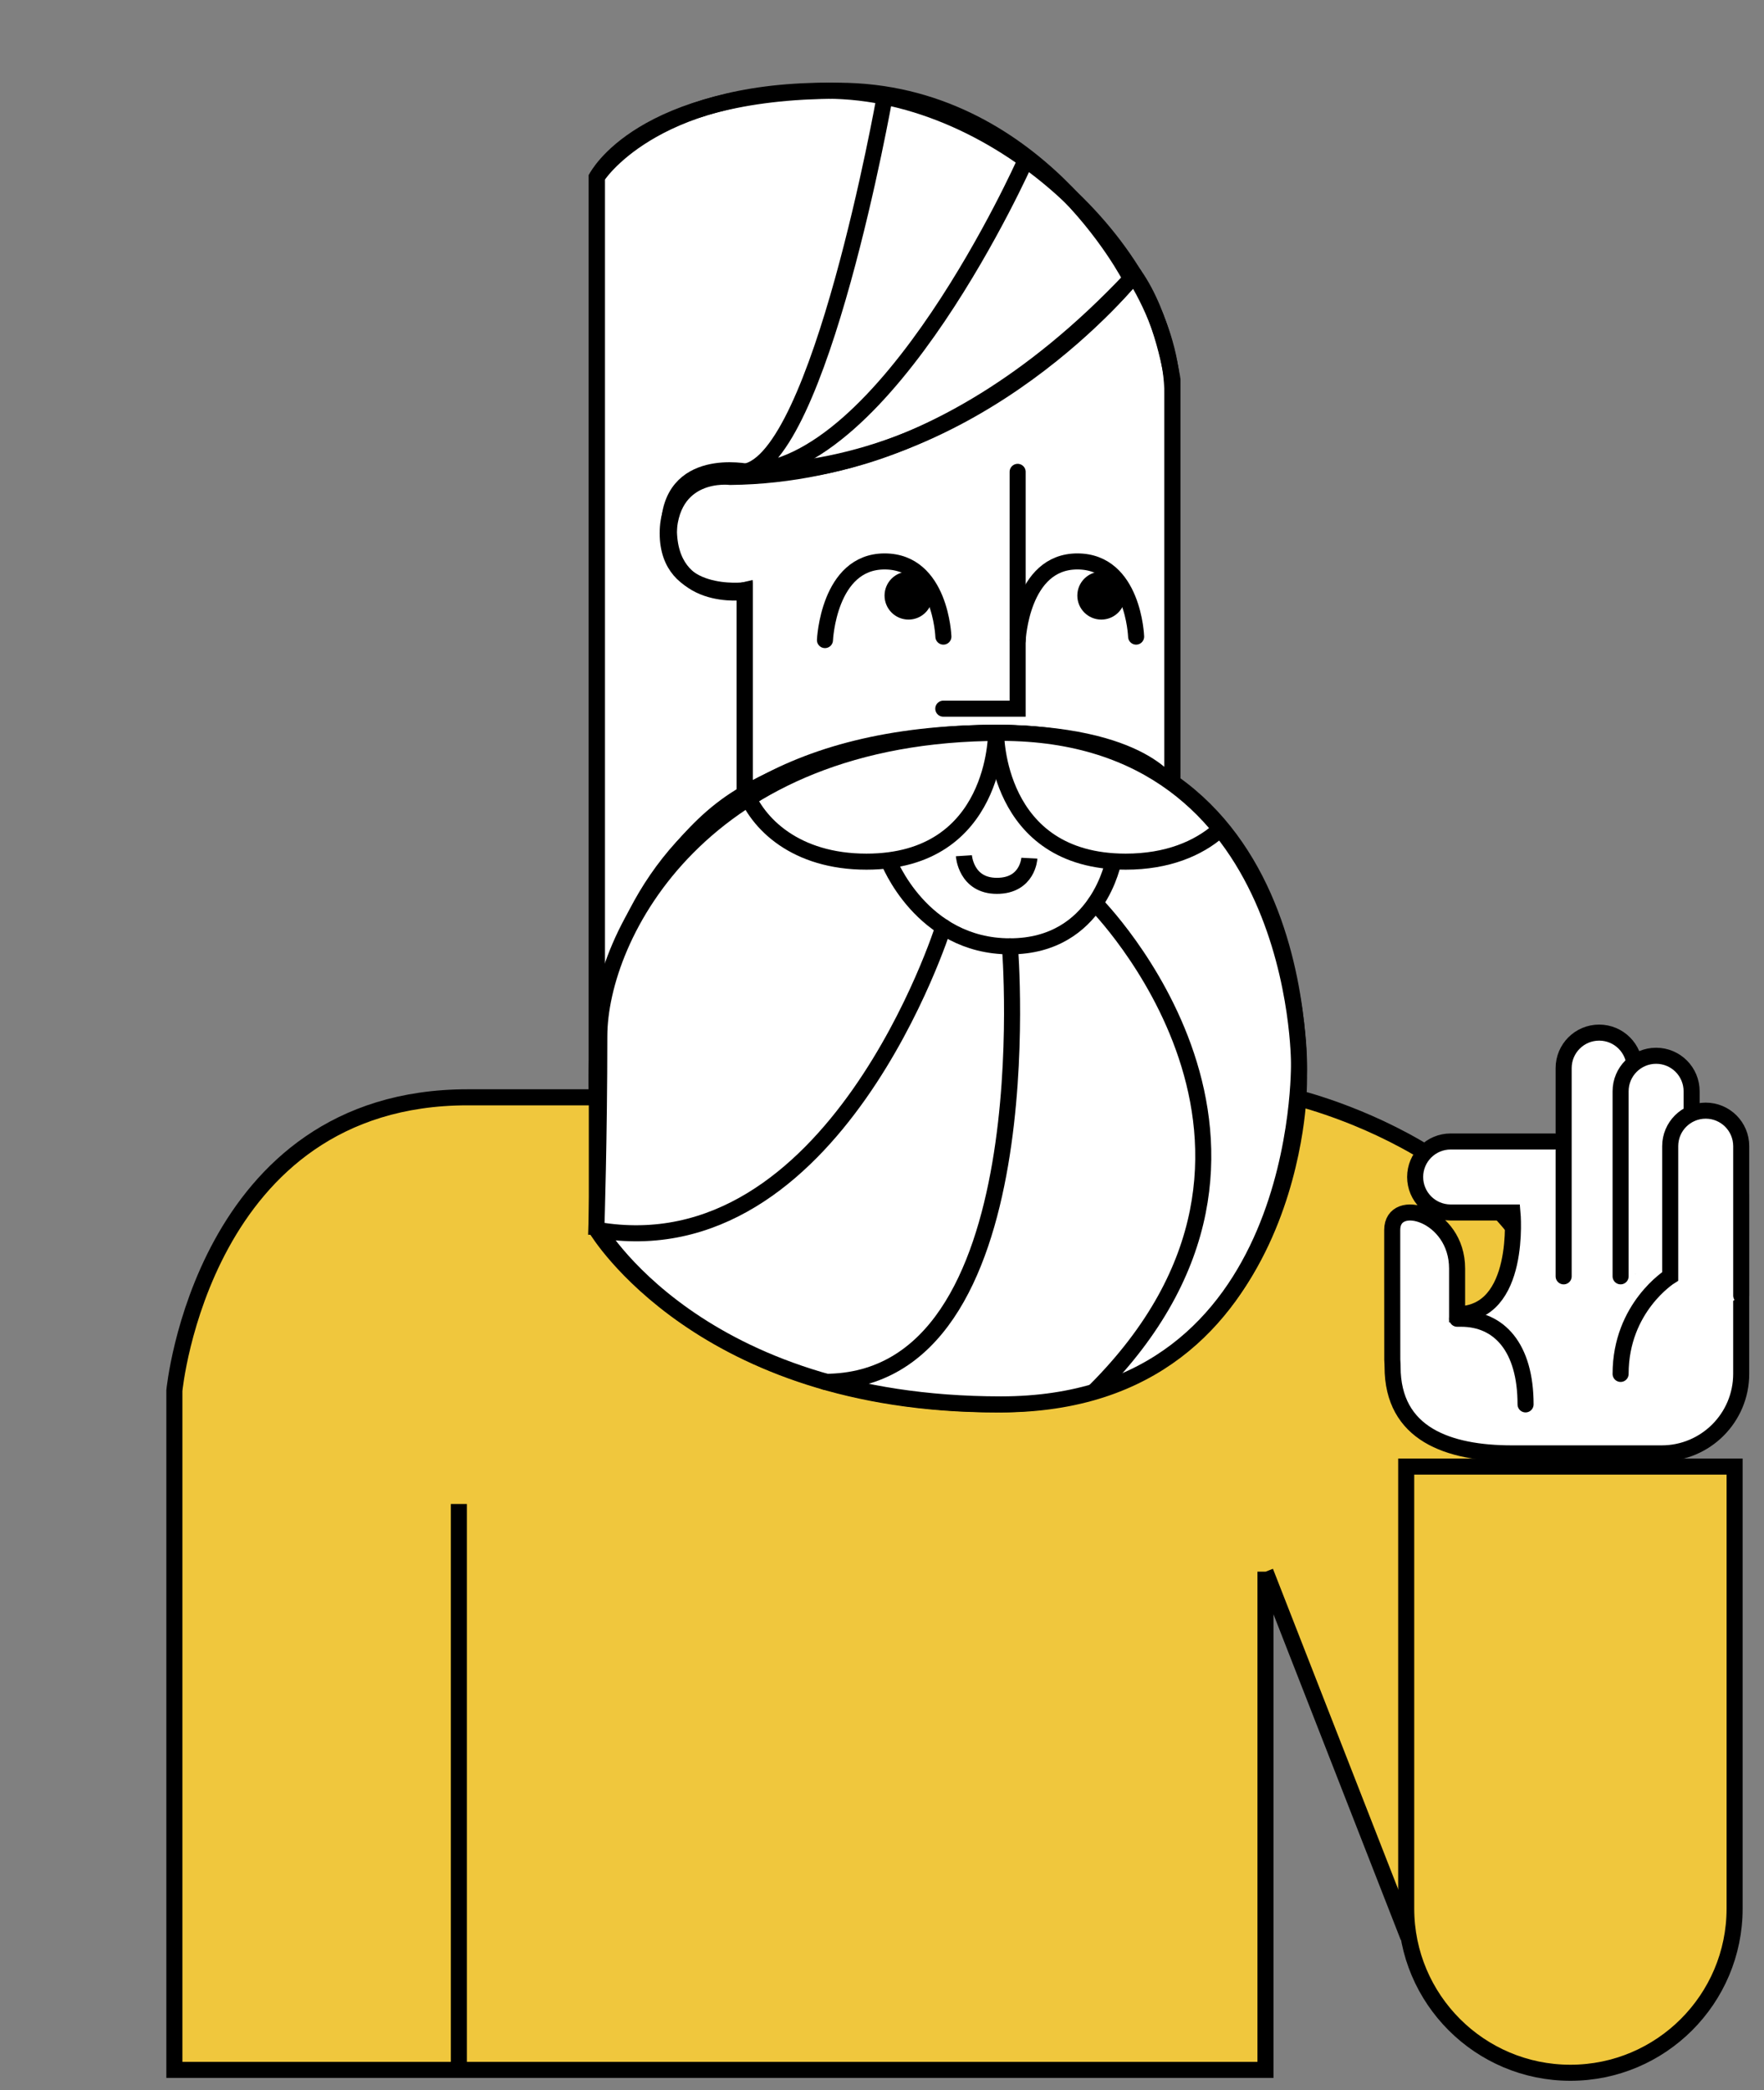 <svg width="173" height="205" viewBox="0 0 173 205" fill="none" xmlns="http://www.w3.org/2000/svg">
<rect x="0" y="0" width="173" height="205" fill="#808080" stroke="none"/>
<g clip-path="url(#clip0_118_12796)">
<path d="M124.108 154.138V203H17.101V136.381C17.101 136.381 19.847 107.615 45.867 107.615H127.008C127.008 107.615 153.522 113.78 153.522 134.76C153.522 154.33 153.655 189.537 153.655 189.537L137.913 189.468L124.108 154.141V154.138Z" fill="#F0C73D" stroke="black" stroke-width="1.574" stroke-miterlimit="10"/>
<path d="M87.121 84.717C87.121 84.717 90.398 92.808 99.043 92.808C107.689 92.808 109.215 84.503 109.215 84.503C109.215 84.503 100.514 84.767 97.523 73.991C97.501 73.909 97.52 73.821 97.52 73.733C97.52 68.308 99.075 84.128 87.121 84.717Z" fill="#FDF3E6" stroke="black" stroke-width="1.574" stroke-miterlimit="10"/>
<path d="M111.242 26.959C111.242 26.959 95.599 46.512 71.631 46.774C71.631 46.774 65.554 45.996 65.554 52.85C65.554 59.704 73.028 57.884 73.028 57.884V77.847C73.028 77.847 82.47 71.872 97.428 71.872C112.385 71.872 114.986 77.271 114.986 77.271V37.238C114.986 37.238 114.082 30.954 111.242 26.955V26.959Z" fill="white" stroke="black" stroke-width="1.574" stroke-miterlimit="10"/>
<path d="M73.366 46.278C73.366 46.278 90.972 48.476 110.916 27.348C110.916 27.348 101.603 8.899 82.21 8.899C62.817 8.899 58.535 17.374 58.535 17.374V99.742C58.535 99.742 62.672 83.787 73.03 77.855V58.062C73.03 58.062 65.6 59.12 65.6 51.873C65.6 44.625 73.366 46.281 73.366 46.281V46.278Z" fill="white" stroke="black" stroke-width="1.574" stroke-miterlimit="10"/>
<path d="M58.531 107.223V17.374C58.531 17.374 63.785 8.899 81.079 8.899C98.373 8.899 114.983 25.512 114.983 38.735V76.483" stroke="black" stroke-width="1.574" stroke-miterlimit="10"/>
<path d="M99.803 46.276V69.501H92.511" stroke="black" stroke-width="1.574" stroke-miterlimit="10" stroke-linecap="round"/>
<path d="M80.906 62.774C80.906 62.774 81.246 55.061 86.755 55.061C92.265 55.061 92.52 62.434 92.52 62.434" stroke="black" stroke-width="1.574" stroke-miterlimit="10" stroke-linecap="round"/>
<path d="M99.808 62.774C99.808 62.774 100.148 55.061 105.658 55.061C111.167 55.061 111.422 62.434 111.422 62.434" stroke="black" stroke-width="1.574" stroke-miterlimit="10" stroke-linecap="round"/>
<path d="M111.241 26.957C111.241 26.957 95.915 46.275 73.367 46.275C73.367 46.275 65.484 45.765 65.484 52.295C65.484 58.824 73.027 57.889 73.027 57.889V78.148" stroke="black" stroke-width="1.574" stroke-miterlimit="10" stroke-linecap="round"/>
<path d="M97.691 71.873C129.816 71.873 127.357 107.219 127.357 107.219C127.357 107.219 126.595 137.732 97.691 137.732C68.787 137.732 58.533 120.612 58.533 120.612V107.219C58.533 107.219 55.904 71.873 97.691 71.873Z" stroke="black" stroke-width="1.574" stroke-miterlimit="10" stroke-linecap="round"/>
<path d="M86.75 9.553C86.75 9.553 80.422 45.169 72.992 46.271C86.977 46.271 100.511 15.875 100.511 15.875" stroke="black" stroke-width="1.574" stroke-miterlimit="10"/>
<path d="M89.102 60.764C90.401 60.764 91.454 59.71 91.454 58.411C91.454 57.112 90.401 56.059 89.102 56.059C87.803 56.059 86.75 57.112 86.75 58.411C86.75 59.71 87.803 60.764 89.102 60.764Z" fill="black"/>
<path d="M108.008 60.764C109.307 60.764 110.361 59.71 110.361 58.411C110.361 57.112 109.307 56.059 108.008 56.059C106.709 56.059 105.656 57.112 105.656 58.411C105.656 59.71 106.709 60.764 108.008 60.764Z" fill="black"/>
<path d="M137.91 143.834H170.117V187.177C170.117 196.064 162.901 203.28 154.013 203.28C145.126 203.28 137.91 196.064 137.91 187.177V143.834Z" fill="#F0C73D" stroke="black" stroke-width="1.574" stroke-miterlimit="10" stroke-linecap="round"/>
<path d="M152.447 111.948H142.269C140.345 111.948 138.787 113.506 138.787 115.43C138.787 117.353 140.345 118.911 142.269 118.911H148.332C148.332 118.911 149.261 128.895 142.901 128.895V124.405C142.901 119.041 136.539 117.252 136.539 120.624V122.104C136.539 122.847 136.539 123.256 136.539 124.833L136.545 133.324C136.545 133.324 136.545 133.331 136.545 133.334C136.561 133.504 136.573 134.023 136.573 134.039C136.573 140.65 142.029 142.536 148.291 142.536H162.962C167.272 142.536 170.764 139.042 170.764 134.735V117.133" fill="white"/>
<path d="M152.447 111.948H142.269C140.345 111.948 138.787 113.506 138.787 115.43C138.787 117.353 140.345 118.911 142.269 118.911H148.332C148.332 118.911 149.261 128.895 142.901 128.895V124.405C142.901 119.041 136.539 117.252 136.539 120.624V122.104C136.539 122.847 136.539 123.256 136.539 124.833L136.545 133.324C136.545 133.324 136.545 133.331 136.545 133.334C136.561 133.504 136.573 134.023 136.573 134.039C136.573 140.65 142.029 142.536 148.291 142.536H162.962C167.272 142.536 170.764 139.042 170.764 134.735V117.133" stroke="black" stroke-width="1.574" stroke-miterlimit="10" stroke-linecap="round"/>
<path d="M149.616 137.732C149.616 132.131 147.018 129.332 143.297 129.332H142.91" fill="white"/>
<path d="M149.616 137.732C149.616 132.131 147.018 129.332 143.297 129.332H142.91" stroke="black" stroke-width="1.574" stroke-miterlimit="10" stroke-linecap="round"/>
<path d="M153.351 125.175V104.752C153.351 102.828 154.91 101.27 156.833 101.27C158.757 101.27 160.315 102.828 160.315 104.752V124.136" fill="white"/>
<path d="M153.351 125.175V104.752C153.351 102.828 154.91 101.27 156.833 101.27C158.757 101.27 160.315 102.828 160.315 104.752V124.136" stroke="black" stroke-width="1.574" stroke-miterlimit="10" stroke-linecap="round"/>
<path d="M158.937 125.173V107.023C158.937 105.1 160.496 103.541 162.419 103.541C164.343 103.541 165.901 105.1 165.901 107.023V124.134" fill="white"/>
<path d="M158.937 125.173V107.023C158.937 105.1 160.496 103.541 162.419 103.541C164.343 103.541 165.901 105.1 165.901 107.023V124.134" stroke="black" stroke-width="1.574" stroke-miterlimit="10" stroke-linecap="round"/>
<path d="M170.765 127.058V112.406C170.765 110.482 169.207 108.924 167.283 108.924C165.36 108.924 163.801 110.482 163.801 112.406V125.175C163.801 125.175 158.937 128.214 158.937 134.743" fill="white"/>
<path d="M170.765 127.058V112.406C170.765 110.482 169.207 108.924 167.283 108.924C165.36 108.924 163.801 110.482 163.801 112.406V125.175C163.801 125.175 158.937 128.214 158.937 134.743" stroke="black" stroke-width="1.574" stroke-miterlimit="10" stroke-linecap="round"/>
<path d="M58.495 120.31C58.495 120.31 68.286 137.732 98.166 137.732C128.047 137.732 127.395 104.244 127.395 104.244C127.395 104.244 127.518 71.873 98.166 71.873C68.815 71.873 58.775 91.792 58.775 101.643C58.775 111.494 58.492 120.31 58.492 120.31H58.495Z" fill="white" stroke="black" stroke-width="1.574" stroke-miterlimit="10"/>
<path d="M97.687 71.873C97.687 71.873 97.772 84.504 84.974 84.504C78.057 84.504 74.257 80.814 73.023 77.427" stroke="black" stroke-width="1.574" stroke-miterlimit="10" stroke-linecap="round"/>
<path d="M97.687 71.873C97.687 71.873 97.602 84.504 110.4 84.504C114.493 84.504 117.496 83.213 119.521 81.457" stroke="black" stroke-width="1.574" stroke-miterlimit="10" stroke-linecap="round"/>
<path d="M87.121 84.371C87.121 84.371 90.341 92.809 99.043 92.809C107.745 92.809 109.215 84.371 109.215 84.371" stroke="black" stroke-width="1.574" stroke-miterlimit="10"/>
<path d="M107.402 88.59C107.402 88.59 131.266 112.514 107.402 136.381" stroke="black" stroke-width="1.574" stroke-miterlimit="10" stroke-linecap="round"/>
<path d="M99.046 92.809C99.046 92.809 102.55 135.518 80.906 135.518" stroke="black" stroke-width="1.574" stroke-miterlimit="10" stroke-linecap="round"/>
<path d="M92.52 90.91C92.52 90.91 81.869 124.679 58.531 120.611" stroke="black" stroke-width="1.574" stroke-miterlimit="10" stroke-linecap="round"/>
<path d="M94.531 83.924C94.531 83.924 94.72 86.877 97.764 86.877C100.812 86.877 100.953 84.163 100.953 84.163" stroke="black" stroke-width="1.574" stroke-miterlimit="10"/>
<path d="M45 147.5L45 202.5" stroke="black" stroke-width="1.574" stroke-miterlimit="10"/>
</g>
<defs>
<clipPath id="clip0_118_12796">
<rect width="172" height="204" fill="white" transform="translate(0.5 0.5)"/>
</clipPath>
</defs>
</svg>
